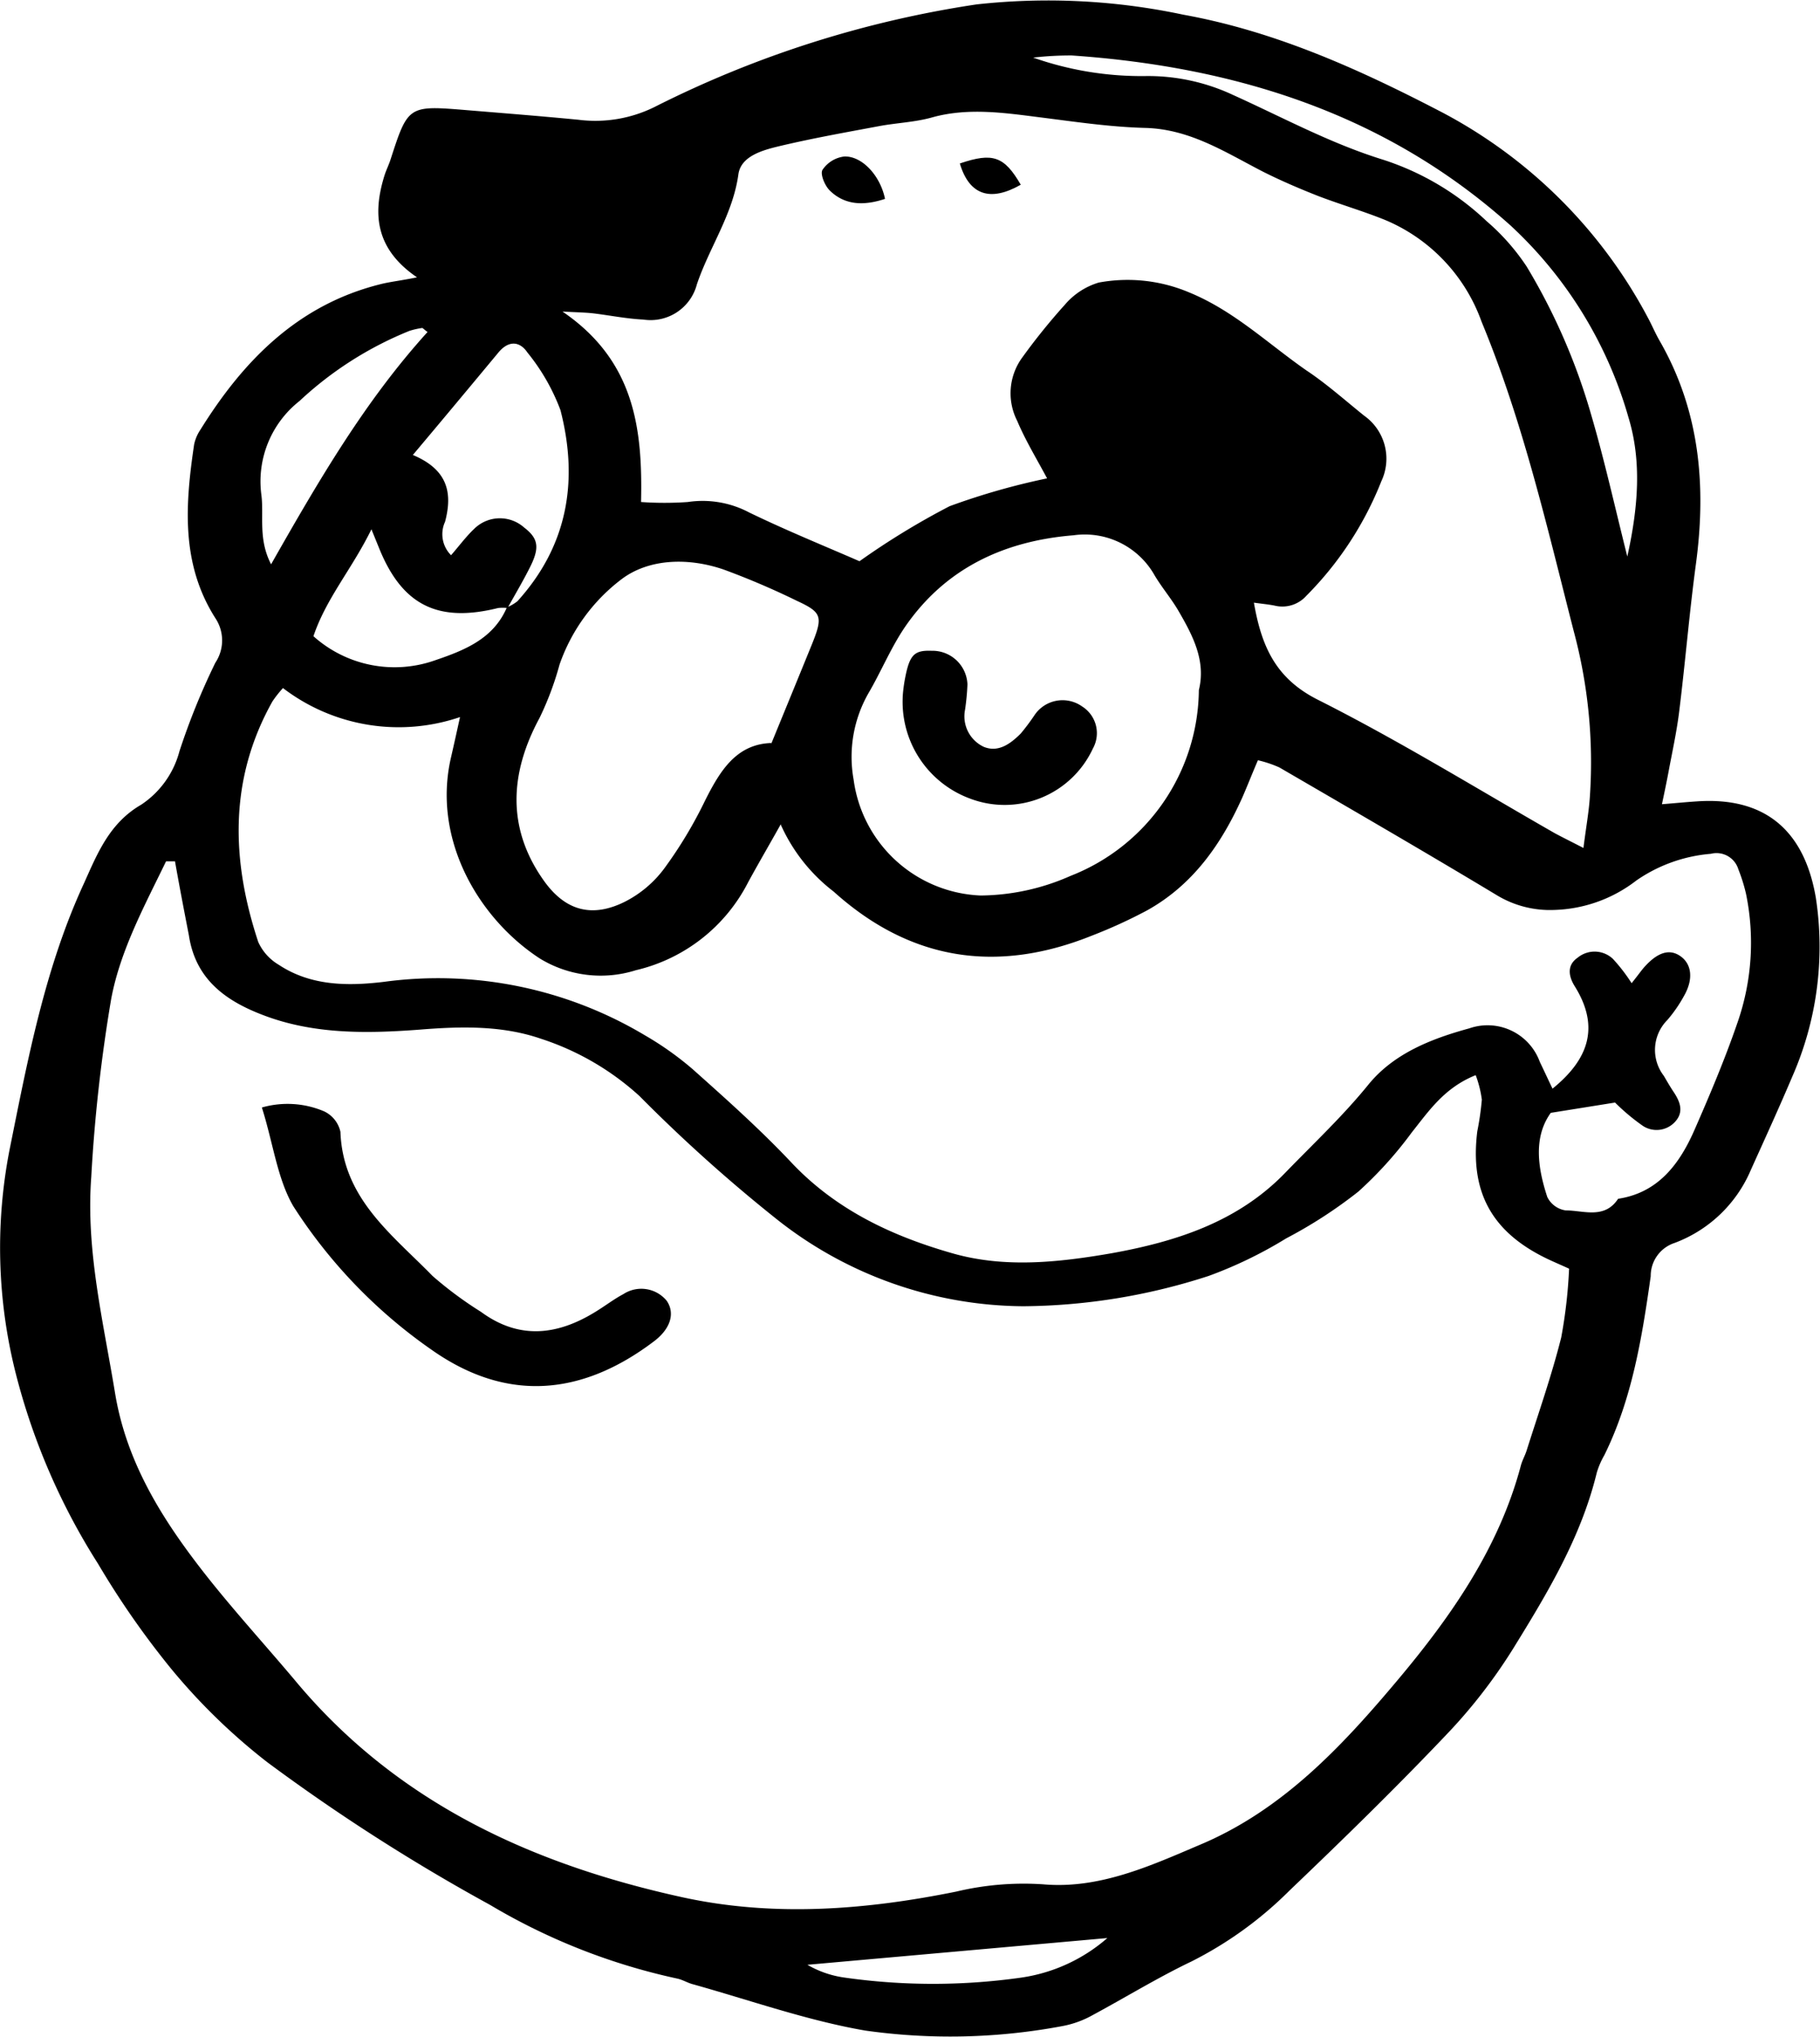 <svg xmlns="http://www.w3.org/2000/svg" viewBox="0 0 136.22 152.39"><path d="M31.21,20.75c-3.1-2.12-3.34-4.72-2.43-7.63.12-.38.3-.74.43-1.12,1.33-4.11,1.33-4.12,5.71-3.76,2.79.23,5.58.45,8.37.72A10,10,0,0,0,49,8,79.54,79.54,0,0,1,73.09.33a48.71,48.71,0,0,1,15.48.77C95.49,2.35,101.82,5.22,108,8.44a36.89,36.89,0,0,1,15.36,15.37c.3.56.55,1.16.87,1.71,3,5.23,3.49,10.85,2.7,16.7-.49,3.64-.79,7.3-1.24,10.94-.19,1.58-.54,3.14-.83,4.71-.13.68-.27,1.36-.47,2.3,1-.08,1.81-.16,2.58-.21,5.17-.37,8.09,2.21,8.94,7.22a24.15,24.15,0,0,1-1.76,13.36c-1,2.36-2.06,4.67-3.11,7A10,10,0,0,1,125.32,93a2.59,2.59,0,0,0-1.77,2.48c-.65,4.59-1.39,9.17-3.47,13.39a6.13,6.13,0,0,0-.57,1.32c-1.17,4.82-3.69,9-6.26,13.16a39.65,39.65,0,0,1-5,6.44c-3.8,4-7.75,7.85-11.74,11.66a28.51,28.51,0,0,1-7.35,5.31c-2.51,1.2-4.9,2.67-7.37,4a7.38,7.38,0,0,1-2.24.82,45.42,45.42,0,0,1-14.8.34c-4.38-.76-8.64-2.28-12.95-3.48-.38-.11-.73-.33-1.12-.41a46.57,46.57,0,0,1-14-5.51A144.42,144.42,0,0,1,20,131.84a45.34,45.34,0,0,1-7.2-7A63.84,63.84,0,0,1,7.34,117a49,49,0,0,1-6.16-14.24A38.3,38.3,0,0,1,.7,86.1c1.37-6.8,2.65-13.66,5.58-20,1-2.22,1.9-4.51,4.28-5.89a6.91,6.91,0,0,0,2.87-4,51.4,51.4,0,0,1,2.69-6.63,3,3,0,0,0,0-3.33c-2.6-4.08-2.25-8.54-1.59-13a3.13,3.13,0,0,1,.47-1.1C18.2,27,22.27,22.83,28.41,21.28,29.17,21.08,30,21,31.21,20.75Zm6.73,24.69a3.21,3.21,0,0,0,.79-.46c3.76-4.15,4.58-9,3.22-14.29a15.31,15.31,0,0,0-2.47-4.31c-.6-.89-1.44-.9-2.18,0-2.07,2.49-4.16,5-6.4,7.66,2.57,1.08,3,2.78,2.41,5a2.22,2.22,0,0,0,.45,2.5c.62-.71,1.13-1.41,1.76-2a2.73,2.73,0,0,1,3.7-.08c1.11.85,1.2,1.55.36,3.15-.51,1-1.06,1.92-1.59,2.88a3.35,3.35,0,0,0-.71,0c-4.5,1.12-7.17-.21-8.89-4.44L27.8,39.6c-1.44,2.95-3.38,5.15-4.34,8a9.1,9.1,0,0,0,9.11,1.8C34.74,48.66,36.93,47.81,37.94,45.44Zm-24.85,19-.66,0C10.83,67.75,9,71.1,8.32,74.75A118.75,118.75,0,0,0,6.83,88.07c-.41,5.48.9,10.79,1.78,16.15.78,4.75,3.09,8.72,5.88,12.43,2.34,3.12,5,6,7.53,9,7.61,9.19,17.77,13.83,29.11,16.31,6.83,1.48,13.7.93,20.46-.44a21.78,21.78,0,0,1,6.49-.54c4.18.37,8-1.37,11.71-2.95,6.18-2.59,10.64-7.36,14.8-12.31,4-4.76,7.6-9.89,9.24-16.07.1-.38.31-.74.43-1.12.89-2.81,1.87-5.6,2.59-8.46a36.91,36.91,0,0,0,.59-5.15c-.74-.34-1.25-.55-1.74-.79-4.09-2-5.69-5-5.13-9.49a21.47,21.47,0,0,0,.34-2.37,8.28,8.28,0,0,0-.46-1.83c-2.34.94-3.49,2.66-4.78,4.28a29.41,29.41,0,0,1-4,4.43,34.66,34.66,0,0,1-5.4,3.5,32,32,0,0,1-5.8,2.81,45.81,45.81,0,0,1-13.89,2.27A30,30,0,0,1,58.2,91.27,117.36,117.36,0,0,1,47.86,82a20.2,20.2,0,0,0-7.39-4.29c-2.91-1-6-.92-9-.68-4.09.31-8.14.37-12-1.17-2.74-1.08-4.85-2.71-5.33-5.87C13.78,68.14,13.42,66.27,13.09,64.4Zm45.33-2.74C57.63,63.12,56.79,64.55,56,66a12.68,12.68,0,0,1-8.41,6.59,8.73,8.73,0,0,1-7.19-.88c-4.6-3-8.07-8.94-6.64-15.06.21-.91.41-1.82.67-3a14.26,14.26,0,0,1-13.25-2.17,8.34,8.34,0,0,0-.79,1c-3.27,5.83-3.08,11.9-1.06,18a3.79,3.79,0,0,0,1.53,1.7c2.41,1.6,5.19,1.6,7.87,1.28a30.2,30.2,0,0,1,19.54,4A23.47,23.47,0,0,1,51.85,80c2.5,2.23,5,4.46,7.31,6.9,3.35,3.59,7.57,5.57,12.13,6.87,3.91,1.12,7.94.68,11.88,0,4.84-.87,9.45-2.34,13-6,2.11-2.18,4.34-4.27,6.24-6.61s4.71-3.44,7.56-4.22a4.16,4.16,0,0,1,5.28,2.51c.33.68.64,1.36.95,2,2.73-2.21,3.54-4.64,1.67-7.65-.43-.68-.65-1.55.2-2.14a2,2,0,0,1,2.65.08,12.83,12.83,0,0,1,1.4,1.82c.53-.66.76-1,1-1.26,1-1.09,1.87-1.32,2.67-.75s1,1.68.23,3a10.36,10.36,0,0,1-1.23,1.77,3.17,3.17,0,0,0-.26,4.17c.24.41.48.83.75,1.23.47.71.76,1.47.11,2.19a1.87,1.87,0,0,1-2.42.33,15.58,15.58,0,0,1-2.09-1.75l-4.81.77c-1.29,1.79-1,4.06-.26,6.3a1.83,1.83,0,0,0,1.37,1c1.35,0,2.91.68,3.93-.87,3-.45,4.6-2.61,5.71-5.14s2.28-5.29,3.21-8a18.13,18.13,0,0,0,.65-9.69,12.8,12.8,0,0,0-.57-1.82,1.71,1.71,0,0,0-2.06-1.16,11.42,11.42,0,0,0-5.58,2,10.53,10.53,0,0,1-6.14,2.2A7.67,7.67,0,0,1,112.07,67c-5.4-3.25-10.86-6.41-16.31-9.58a8.65,8.65,0,0,0-1.61-.54c-.43,1-.78,1.9-1.16,2.77-1.57,3.5-3.7,6.55-7.13,8.46A37.38,37.38,0,0,1,81.73,70c-7.11,2.86-13.59,1.88-19.33-3.29A13,13,0,0,1,58.42,61.66Zm60.09,1.78c.2-1.6.42-2.77.49-3.94a37.77,37.77,0,0,0-1.21-12.31c-2-7.8-3.79-15.66-6.9-23.16a13,13,0,0,0-7.19-7.6c-1.62-.66-3.32-1.15-5-1.79-1.4-.55-2.78-1.14-4.12-1.81-2.83-1.45-5.5-3.22-8.88-3.3-2.63-.07-5.24-.46-7.85-.79s-5.37-.75-8.07,0c-1.3.37-2.68.41-4,.66-2.51.47-5,.91-7.51,1.51-1.2.29-2.79.73-3,2.06-.4,3-2.17,5.48-3.11,8.26a3.58,3.58,0,0,1-4,2.64c-1.27-.06-2.53-.32-3.79-.47-.56-.06-1.13-.07-2.27-.13,5.43,3.7,6,8.82,5.88,14.25a25.16,25.16,0,0,0,3.5,0,7.46,7.46,0,0,1,4.61.79c2.79,1.35,5.67,2.52,8.24,3.64a56.43,56.43,0,0,1,6.75-4.12,52.1,52.1,0,0,1,7.29-2.08c-.8-1.5-1.63-2.86-2.24-4.31a4.53,4.53,0,0,1,.41-4.77,46.11,46.11,0,0,1,3.16-3.91,5.34,5.34,0,0,1,2.54-1.66,11.84,11.84,0,0,1,6.77.74c3.34,1.37,5.88,3.82,8.75,5.82,1.51,1,2.91,2.25,4.34,3.4A3.94,3.94,0,0,1,103.39,36a25.33,25.33,0,0,1-5.61,8.57,2.41,2.41,0,0,1-2.38.74c-.45-.09-.9-.13-1.55-.22.57,3.28,1.63,5.67,4.78,7.26,6.06,3.05,11.85,6.62,17.76,10C116.93,62.64,117.48,62.91,118.51,63.44ZM89.73,51.63c.55-2.22-.48-4.13-1.57-6-.53-.89-1.21-1.69-1.74-2.58a6,6,0,0,0-6.08-3c-5.18.42-9.58,2.46-12.6,6.85-1.07,1.57-1.8,3.37-2.76,5a9.6,9.6,0,0,0-1.09,6.43A10,10,0,0,0,73.4,67a16.9,16.9,0,0,0,6.73-1.47A15.08,15.08,0,0,0,89.73,51.63Zm-32,4c1.14-2.78,2.11-5.14,3.07-7.5.8-2,.7-2.32-1.14-3.17a57.88,57.88,0,0,0-5.5-2.35c-2.62-.9-5.56-.83-7.62.71a13.63,13.63,0,0,0-4.66,6.4,22.85,22.85,0,0,1-1.5,4c-2.21,4.09-2.49,8.23.34,12.19,1.6,2.24,3.6,2.78,6.06,1.55A8.42,8.42,0,0,0,49.7,65a32.34,32.34,0,0,0,3.08-5.12C53.89,57.68,55.1,55.68,57.72,55.59Zm64.07-14c.83-3.75,1.07-7.15.09-10.38a31.24,31.24,0,0,0-8.8-14.35C103.79,8.54,92.5,5,80.22,4.15a24.29,24.29,0,0,0-2.89.16A24.42,24.42,0,0,0,85.8,5.69a15,15,0,0,1,6.5,1.42c3.7,1.67,7.26,3.61,11.19,4.83a20.32,20.32,0,0,1,7.78,4.61,16.38,16.38,0,0,1,3,3.4,46.15,46.15,0,0,1,4.84,11.14C120.09,34.44,120.85,37.86,121.79,41.61ZM32,24.84c-.29-.21-.36-.31-.41-.3a6,6,0,0,0-.93.21A26.59,26.59,0,0,0,22.42,30a7.65,7.65,0,0,0-2.86,7c.21,1.6-.26,3.3.73,5.22C23.86,35.94,27.32,30,32,24.84ZM82.88,145l-22.45,2a7.55,7.55,0,0,0,2.73.95,47,47,0,0,0,13.34,0A12.53,12.53,0,0,0,82.88,145Z"/><path d="M19.6,82.86a7,7,0,0,1,4.64.28,2.22,2.22,0,0,1,1.24,1.54c.18,5,3.87,7.68,6.89,10.78A28.42,28.42,0,0,0,36,98.15c2.9,2.13,5.79,1.74,8.66-.06.68-.42,1.32-.91,2-1.27a2.46,2.46,0,0,1,3.24.5c.64.93.3,2.11-1,3.07-5.31,4-10.91,4.58-16.55.63a38.11,38.11,0,0,1-10.4-10.78C20.75,88.18,20.44,85.5,19.6,82.86Z"/><path d="M66.24,14.88c-1.6.53-3,.47-4.12-.61-.38-.36-.75-1.25-.56-1.56a2.29,2.29,0,0,1,1.63-1C64.53,11.66,65.89,13.15,66.24,14.88Z"/><path d="M71.84,12.23c2.47-.84,3.32-.54,4.56,1.59C74.11,15.13,72.54,14.59,71.84,12.23Z"/><path d="M67.56,52.27c0-.26.06-.9.18-1.52.34-1.77.69-2.11,2-2.06a2.62,2.62,0,0,1,2.67,2.51,17.67,17.67,0,0,1-.18,1.9,2.52,2.52,0,0,0,1.41,2.78c1.09.44,2-.24,2.76-1a16.38,16.38,0,0,0,1-1.33A2.53,2.53,0,0,1,81,52.86,2.36,2.36,0,0,1,81.8,56a7.28,7.28,0,0,1-9.19,3.75A7.71,7.71,0,0,1,67.56,52.27Z"/></svg>